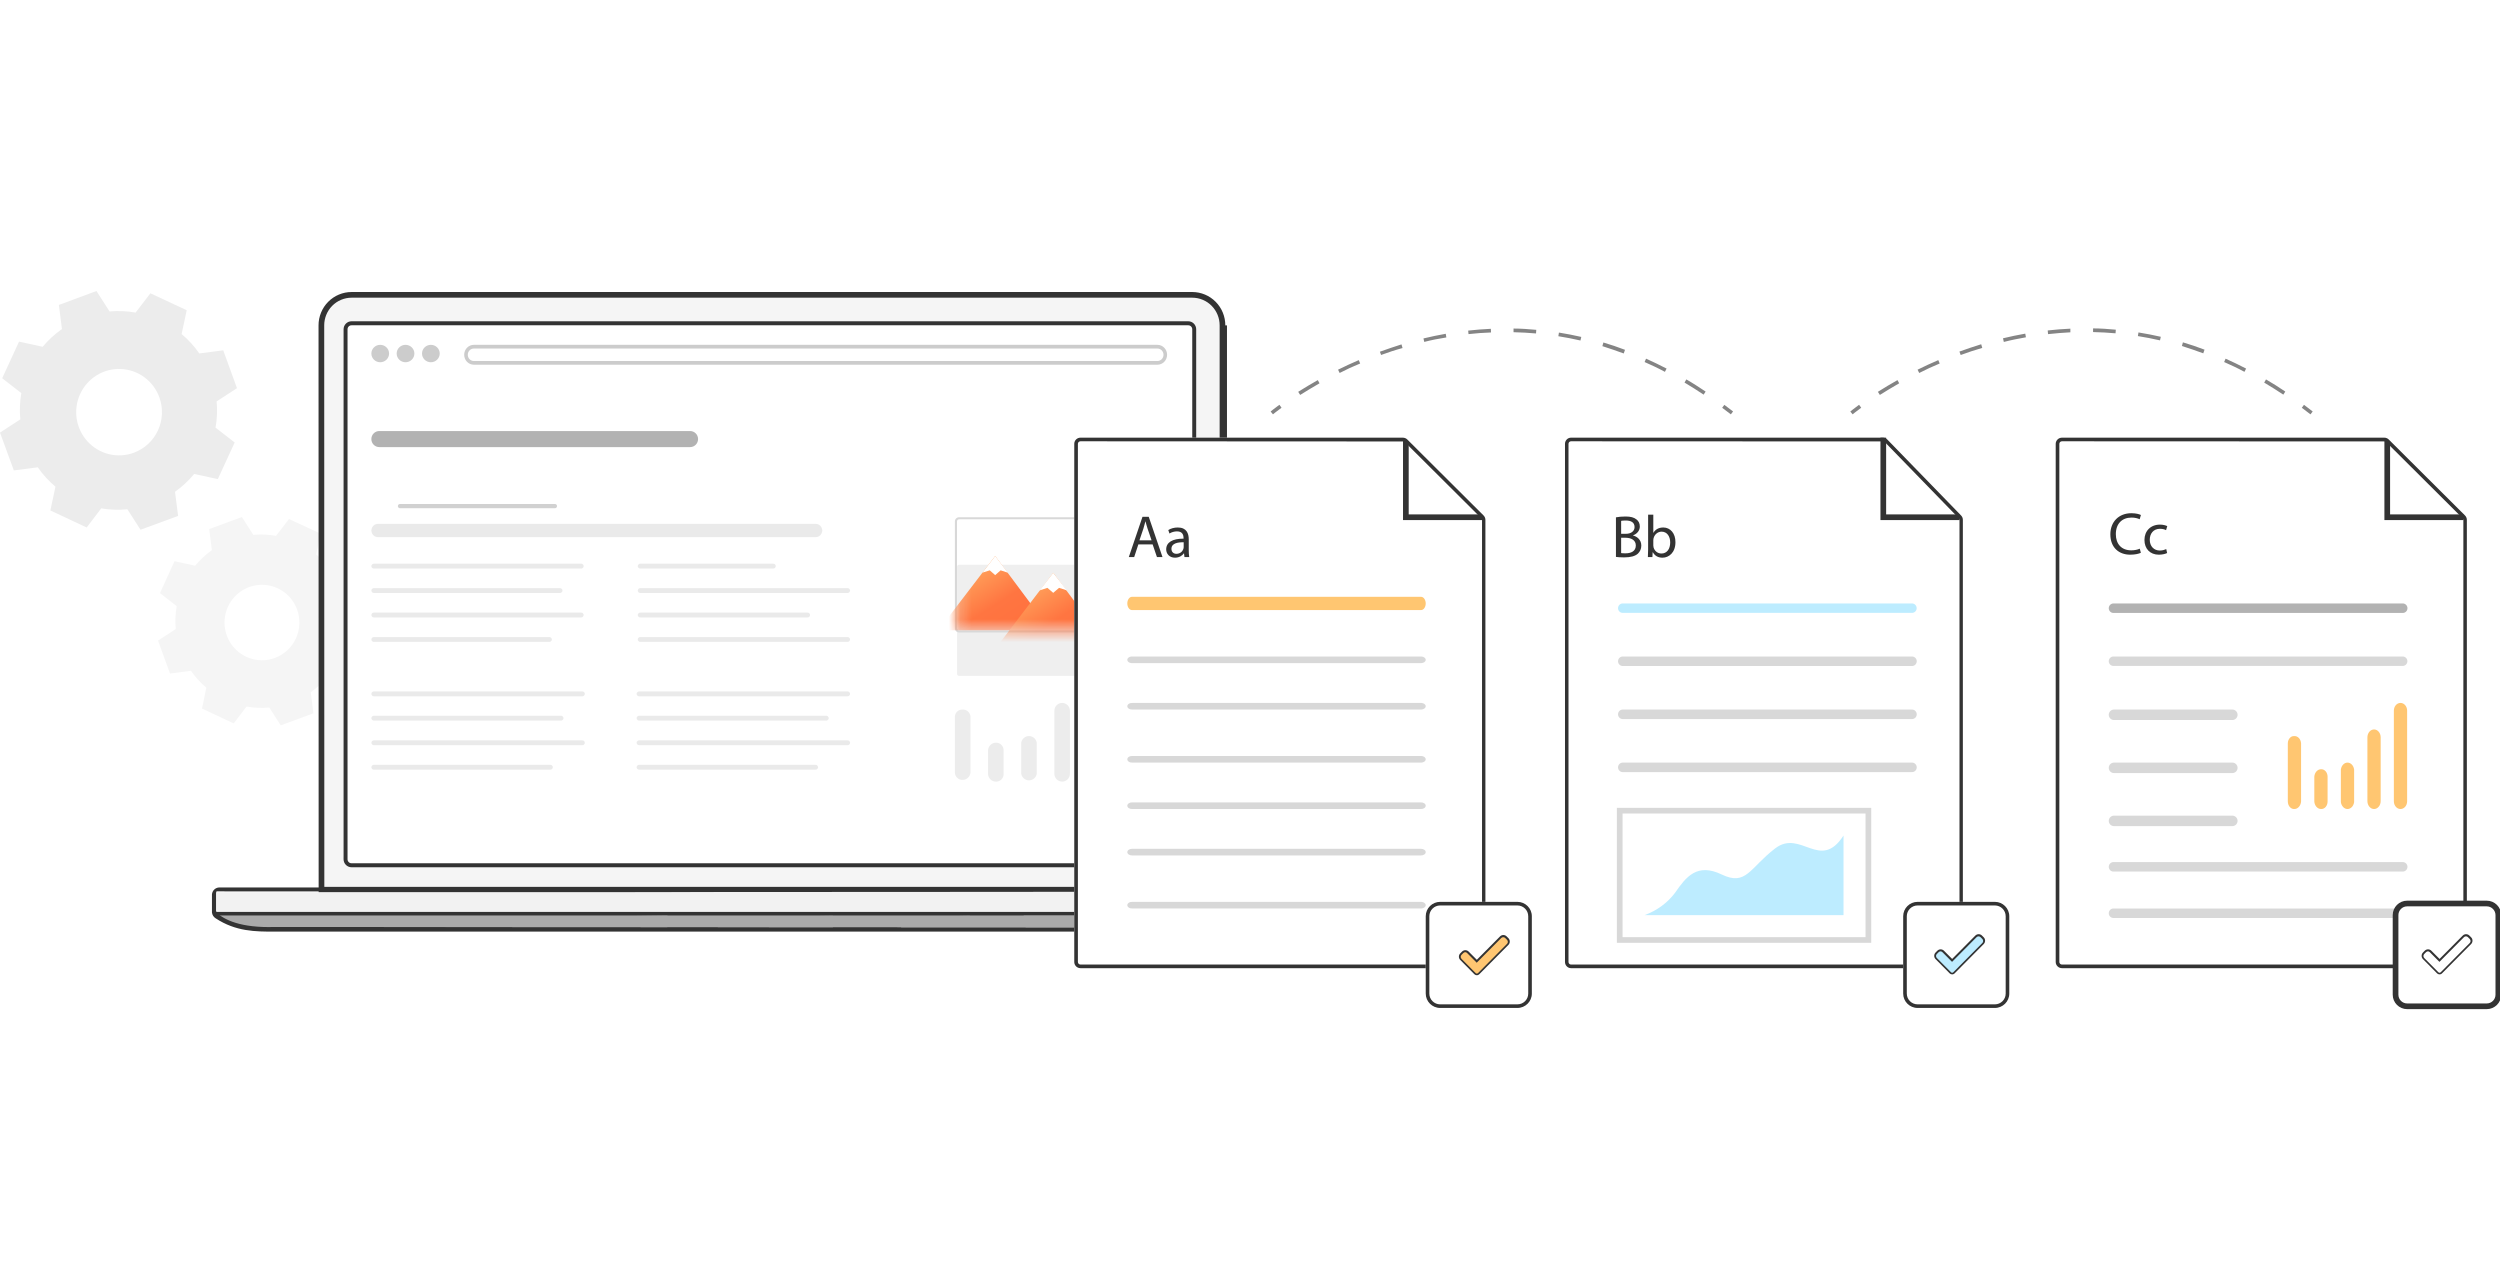<svg width="220" height="113" viewBox="0 0 220 113" fill="none" xmlns="http://www.w3.org/2000/svg">
<g clip-path="url(#clip0_427_18)">
<path fill-rule="evenodd" clip-rule="evenodd" d="M30.544 53.963C30.604 54.636 30.575 55.313 30.458 55.979L31.928 57.122L30.65 59.93L28.819 59.55C28.39 60.069 27.894 60.528 27.345 60.916L27.582 62.77L24.705 63.833L23.699 62.262C23.031 62.324 22.358 62.296 21.698 62.178L20.563 63.659L17.777 62.355L18.157 60.516C17.642 60.083 17.186 59.583 16.802 59.028L14.961 59.27L13.906 56.371L15.466 55.357C15.404 54.684 15.431 54.006 15.549 53.341L14.079 52.195L15.357 49.387L17.172 49.783C17.601 49.263 18.097 48.802 18.646 48.414L18.409 46.559L21.286 45.497L22.292 47.068C22.96 47.006 23.633 47.036 24.293 47.155L25.431 45.674L28.215 46.962L27.825 48.791C28.341 49.221 28.797 49.721 29.18 50.276L31.021 50.037L32.078 52.935L30.519 53.95L30.544 53.963ZM26.147 53.641C25.923 53.024 25.522 52.489 24.996 52.101C24.47 51.714 23.841 51.493 23.19 51.466C22.539 51.438 21.895 51.606 21.338 51.948C20.782 52.289 20.338 52.79 20.064 53.385C19.79 53.981 19.697 54.645 19.797 55.294C19.897 55.943 20.186 56.547 20.627 57.03C21.068 57.513 21.642 57.854 22.275 58.009C22.908 58.164 23.573 58.127 24.184 57.901C25.005 57.599 25.672 56.98 26.04 56.182C26.408 55.384 26.447 54.471 26.147 53.644V53.641Z" fill="#F5F5F5"/>
<path fill-rule="evenodd" clip-rule="evenodd" d="M19.064 35.321C19.136 36.092 19.104 36.87 18.968 37.633L20.652 38.94L19.169 42.16L17.089 41.71C16.597 42.303 16.029 42.83 15.401 43.275L15.673 45.4L12.365 46.617L11.211 44.817C10.443 44.893 9.668 44.866 8.907 44.737L7.629 46.418L4.433 44.923L4.88 42.827C4.288 42.333 3.766 41.76 3.327 41.123L1.218 41.397L0 38.068L1.787 36.905C1.714 36.134 1.744 35.356 1.876 34.593L0.192 33.285L1.675 30.065L3.755 30.516C4.25 29.923 4.821 29.399 5.452 28.957L5.181 26.835L8.488 25.608L9.642 27.408C10.407 27.338 11.178 27.372 11.934 27.508L13.234 25.811L16.43 27.302L15.983 29.398C16.575 29.893 17.097 30.466 17.536 31.102L19.645 30.828L20.854 34.158L19.067 35.321H19.064ZM14.021 34.957C13.763 34.251 13.303 33.638 12.699 33.195C12.096 32.752 11.375 32.5 10.629 32.47C9.883 32.44 9.145 32.633 8.508 33.026C7.872 33.419 7.365 33.993 7.052 34.676C6.739 35.359 6.634 36.12 6.75 36.863C6.867 37.606 7.199 38.298 7.706 38.85C8.212 39.403 8.87 39.792 9.596 39.968C10.322 40.144 11.083 40.099 11.784 39.839C12.723 39.49 13.486 38.78 13.905 37.864C14.325 36.949 14.366 35.903 14.021 34.957Z" fill="#ECECEC"/>
<path d="M28.281 28.635C28.28 28.283 28.349 27.934 28.482 27.608C28.615 27.282 28.81 26.986 29.056 26.737C29.303 26.487 29.596 26.289 29.918 26.154C30.241 26.018 30.586 25.948 30.935 25.947H104.924C105.273 25.948 105.619 26.018 105.942 26.154C106.264 26.289 106.557 26.487 106.803 26.737C107.05 26.986 107.245 27.282 107.378 27.608C107.511 27.934 107.579 28.283 107.578 28.635V78.294H28.291L28.281 28.635Z" fill="#F5F5F5"/>
<path d="M107.724 28.635V78.294M28.281 28.635C28.28 28.283 28.349 27.934 28.482 27.608C28.615 27.282 28.81 26.986 29.056 26.737C29.303 26.487 29.596 26.289 29.918 26.154C30.241 26.018 30.586 25.948 30.935 25.947H104.924C105.273 25.948 105.619 26.018 105.942 26.154C106.264 26.289 106.557 26.487 106.803 26.737C107.05 26.986 107.245 27.282 107.378 27.608C107.511 27.934 107.579 28.283 107.578 28.635V78.294H28.291L28.281 28.635Z" stroke="#333333" stroke-width="0.5"/>
<path d="M104.566 75.974C104.751 75.974 104.929 75.9 105.06 75.768C105.191 75.637 105.265 75.458 105.266 75.272V28.974C105.265 28.787 105.191 28.608 105.06 28.477C104.929 28.345 104.751 28.271 104.566 28.271H30.934C30.749 28.271 30.572 28.345 30.441 28.477C30.309 28.608 30.235 28.787 30.234 28.974V75.265C30.235 75.452 30.309 75.631 30.441 75.762C30.572 75.894 30.749 75.967 30.934 75.967L104.566 75.974Z" fill="white"/>
<path d="M104.918 75.617V28.977C104.918 28.93 104.908 28.884 104.891 28.842C104.873 28.799 104.847 28.76 104.814 28.727C104.782 28.695 104.743 28.669 104.7 28.651C104.657 28.634 104.612 28.625 104.566 28.626H30.934C30.888 28.625 30.843 28.634 30.8 28.651C30.757 28.669 30.718 28.695 30.686 28.727C30.653 28.76 30.627 28.799 30.61 28.842C30.592 28.884 30.583 28.93 30.583 28.977V75.617C30.583 75.663 30.592 75.709 30.61 75.751C30.627 75.794 30.653 75.833 30.686 75.866C30.718 75.898 30.757 75.924 30.8 75.942C30.843 75.959 30.888 75.968 30.934 75.967H104.566C104.612 75.968 104.657 75.959 104.7 75.942C104.743 75.924 104.782 75.898 104.814 75.866C104.847 75.833 104.873 75.794 104.891 75.751C104.908 75.709 104.918 75.663 104.918 75.617ZM105.266 75.617C105.265 75.803 105.191 75.981 105.06 76.113C104.929 76.244 104.751 76.319 104.566 76.319H30.934C30.749 76.319 30.572 76.244 30.441 76.113C30.309 75.981 30.235 75.803 30.234 75.617V28.977C30.234 28.79 30.308 28.61 30.439 28.478C30.571 28.346 30.749 28.271 30.934 28.271H104.566C104.751 28.271 104.93 28.346 105.061 28.478C105.192 28.61 105.266 28.79 105.266 28.977V75.617Z" fill="#333333"/>
<g filter="url(#filter0_d_427_18)">
<path d="M84.219 45.878C84.219 45.778 84.302 45.697 84.405 45.697H100.882C100.984 45.697 101.068 45.778 101.068 45.878V55.297C101.068 55.397 100.984 55.478 100.882 55.478H84.405C84.302 55.478 84.219 55.397 84.219 55.297V45.878Z" fill="#EFEFEF"/>
</g>
<path fill-rule="evenodd" clip-rule="evenodd" d="M84.404 45.517H100.88C101.086 45.517 101.253 45.678 101.253 45.877V55.297C101.253 55.496 101.086 55.657 100.88 55.657H84.404C84.198 55.657 84.031 55.496 84.031 55.297V45.877C84.031 45.678 84.198 45.517 84.404 45.517ZM84.404 45.697C84.301 45.697 84.217 45.778 84.217 45.877V55.297C84.217 55.397 84.301 55.477 84.404 55.477H100.88C100.983 55.477 101.066 55.397 101.066 55.297V45.877C101.066 45.778 100.983 45.697 100.88 45.697H84.404Z" fill="#D8D8D8"/>
<mask id="mask0_427_18" style="mask-type:alpha" maskUnits="userSpaceOnUse" x="84" y="46" width="16" height="10">
<path d="M84.195 46.441H99.118V55.477H84.195V46.441Z" fill="#EFEFEF"/>
</mask>
<g mask="url(#mask0_427_18)">
<path d="M87.576 48.931L92.446 55.463H82.578L87.576 48.931Z" fill="url(#paint0_linear_427_18)"/>
<path d="M87.578 48.93L88.693 50.4L88.054 50.19L87.576 50.61L87.097 50.19L86.453 50.394L87.578 48.93Z" fill="white"/>
<path d="M92.689 50.408L97.523 56.91H87.727L92.689 50.408Z" fill="url(#paint1_linear_427_18)"/>
<path d="M92.684 50.408L93.88 51.951L93.197 51.731L92.684 52.171L92.172 51.731L91.488 51.951L92.684 50.408Z" fill="white"/>
</g>
<path d="M100.13 47.489C100.13 47.956 99.753 48.334 99.288 48.334C98.823 48.334 98.445 47.956 98.445 47.489C98.445 47.022 98.823 46.644 99.288 46.644C99.753 46.644 100.13 47.022 100.13 47.489Z" fill="url(#paint2_linear_427_18)"/>
<path d="M39.318 81.58H58.721V81.657H63.169V81.58H73.294V81.674H79.297V81.58H111.607C112.602 81.549 113.589 81.387 114.542 81.097C115.001 80.952 115.45 80.772 115.884 80.559H90.086V80.315H85.353V80.54L79.297 80.427V80.353H73.294V80.54L63.528 80.392H58.733V80.559L40.411 80.315L40.092 80.392L34.15 80.447L19.043 80.408C19.432 80.811 19.896 81.133 20.408 81.358C21.485 81.68 22.849 81.68 23.719 81.68H34.15L38.749 81.793L39.318 81.58Z" fill="#AAAAAA"/>
<path d="M115.713 80.559L116.185 80.237H18.875L19.195 80.559H115.713Z" fill="#333333"/>
<path d="M19.046 78.44V80.285C19.685 80.93 21.184 81.67 24.159 81.574L110.865 81.619C111.955 81.544 113.035 81.364 114.09 81.081C114.563 80.968 116.094 80.379 116.113 80.209V78.44C83.773 78.495 51.414 78.44 19.046 78.44ZM24.159 81.983C22.494 81.983 20.752 81.983 18.972 80.807C18.883 80.752 18.808 80.678 18.753 80.589C18.697 80.5 18.663 80.4 18.652 80.295V78.701C18.667 78.539 18.74 78.388 18.858 78.276C18.976 78.165 19.13 78.101 19.292 78.096H115.972C116.045 78.091 116.116 78.102 116.184 78.129C116.251 78.156 116.312 78.196 116.362 78.248C116.412 78.301 116.451 78.364 116.475 78.432C116.498 78.501 116.507 78.574 116.5 78.647V80.276L116.481 80.295C116.408 80.471 116.272 80.613 116.1 80.692C115.451 81.072 114.75 81.352 114.02 81.526C113.012 81.795 111.977 81.948 110.936 81.983H24.159Z" fill="#333333"/>
<path opacity="0.6" d="M48.834 44.35H35.197C35.148 44.35 35.101 44.37 35.066 44.405C35.031 44.44 35.012 44.487 35.012 44.537C35.012 44.586 35.031 44.634 35.066 44.669C35.101 44.704 35.148 44.724 35.197 44.724H48.834C48.883 44.724 48.931 44.704 48.965 44.669C49 44.634 49.02 44.586 49.02 44.537C49.02 44.487 49 44.44 48.965 44.405C48.931 44.37 48.883 44.35 48.834 44.35Z" fill="#B2B2B2"/>
<path d="M101.852 32.095H41.7C41.474 32.095 41.257 32.003 41.097 31.839C40.938 31.675 40.848 31.452 40.848 31.22C40.848 30.988 40.938 30.765 41.097 30.601C41.257 30.437 41.474 30.345 41.7 30.345H101.852C102.078 30.345 102.295 30.437 102.455 30.601C102.615 30.765 102.704 30.988 102.704 31.22C102.704 31.452 102.615 31.675 102.455 31.839C102.295 32.003 102.078 32.095 101.852 32.095ZM41.7 30.67C41.558 30.67 41.422 30.728 41.321 30.831C41.221 30.934 41.165 31.074 41.165 31.22C41.165 31.366 41.221 31.506 41.321 31.609C41.422 31.712 41.558 31.77 41.7 31.77H101.852C101.994 31.77 102.13 31.712 102.231 31.609C102.331 31.506 102.388 31.366 102.388 31.22C102.388 31.074 102.331 30.934 102.231 30.831C102.13 30.728 101.994 30.67 101.852 30.67H41.7Z" fill="#CCCCCC"/>
<path d="M53.053 78.518H27.712L27.693 78.537V78.518H19.016V80.205H116.138V78.44C98.259 78.479 80.388 78.499 62.522 78.499H62.35C59.263 78.518 56.156 78.518 53.053 78.518Z" fill="#F2F2F2"/>
<path d="M33.459 31.878C33.89 31.878 34.239 31.534 34.239 31.111C34.239 30.688 33.89 30.345 33.459 30.345C33.029 30.345 32.68 30.688 32.68 31.111C32.68 31.534 33.029 31.878 33.459 31.878Z" fill="#CCCCCC"/>
<path d="M35.686 31.878C36.117 31.878 36.466 31.534 36.466 31.111C36.466 30.688 36.117 30.345 35.686 30.345C35.255 30.345 34.906 30.688 34.906 31.111C34.906 31.534 35.255 31.878 35.686 31.878Z" fill="#CCCCCC"/>
<path d="M37.916 31.878C38.347 31.878 38.696 31.534 38.696 31.111C38.696 30.688 38.347 30.345 37.916 30.345C37.486 30.345 37.137 30.688 37.137 31.111C37.137 31.534 37.486 31.878 37.916 31.878Z" fill="#CCCCCC"/>
<path d="M60.731 37.931H33.38C32.993 37.931 32.68 38.247 32.68 38.636V38.64C32.68 39.029 32.993 39.345 33.38 39.345H60.731C61.117 39.345 61.43 39.029 61.43 38.64V38.636C61.43 38.247 61.117 37.931 60.731 37.931Z" fill="#B2B2B2"/>
<path opacity="0.4" d="M32.913 49.602H51.13C51.159 49.601 51.189 49.605 51.216 49.616C51.244 49.626 51.269 49.641 51.291 49.661C51.313 49.681 51.33 49.706 51.343 49.733C51.355 49.759 51.362 49.788 51.363 49.818C51.362 49.848 51.355 49.877 51.343 49.904C51.33 49.931 51.313 49.955 51.291 49.975C51.269 49.995 51.244 50.01 51.216 50.02C51.189 50.031 51.159 50.035 51.13 50.034H32.913C32.884 50.035 32.854 50.031 32.827 50.02C32.799 50.01 32.774 49.995 32.752 49.975C32.73 49.955 32.713 49.931 32.7 49.904C32.688 49.877 32.681 49.848 32.68 49.818C32.681 49.788 32.688 49.759 32.7 49.733C32.713 49.706 32.73 49.681 32.752 49.661C32.774 49.641 32.799 49.626 32.827 49.616C32.854 49.605 32.884 49.601 32.913 49.602Z" fill="#CCCCCC"/>
<path opacity="0.4" d="M33.271 46.101H71.77C71.92 46.095 72.066 46.152 72.177 46.261C72.287 46.371 72.354 46.523 72.361 46.684C72.354 46.846 72.287 46.998 72.177 47.107C72.066 47.217 71.92 47.274 71.77 47.267H33.271C33.121 47.274 32.975 47.217 32.864 47.107C32.754 46.998 32.687 46.846 32.68 46.684C32.687 46.523 32.754 46.371 32.864 46.261C32.975 46.152 33.121 46.095 33.271 46.101Z" fill="#CCCCCC"/>
<path opacity="0.4" d="M56.354 49.602H68.036C68.065 49.601 68.095 49.605 68.122 49.616C68.149 49.626 68.175 49.641 68.197 49.661C68.218 49.681 68.236 49.706 68.248 49.733C68.261 49.759 68.268 49.788 68.269 49.818C68.268 49.848 68.261 49.877 68.248 49.904C68.236 49.931 68.218 49.955 68.197 49.975C68.175 49.995 68.149 50.01 68.122 50.02C68.095 50.031 68.065 50.035 68.036 50.034H56.354C56.325 50.035 56.296 50.031 56.268 50.02C56.24 50.01 56.215 49.995 56.193 49.975C56.172 49.955 56.154 49.931 56.142 49.904C56.129 49.877 56.122 49.848 56.121 49.818C56.122 49.788 56.129 49.759 56.142 49.733C56.154 49.706 56.172 49.681 56.193 49.661C56.215 49.641 56.24 49.626 56.268 49.616C56.296 49.605 56.325 49.601 56.354 49.602Z" fill="#CCCCCC"/>
<path opacity="0.4" d="M32.913 51.753H49.267C49.296 51.752 49.325 51.757 49.353 51.767C49.381 51.777 49.406 51.792 49.428 51.813C49.449 51.833 49.467 51.857 49.479 51.884C49.492 51.91 49.499 51.94 49.5 51.969C49.499 51.999 49.492 52.028 49.479 52.055C49.467 52.082 49.449 52.106 49.428 52.126C49.406 52.146 49.381 52.161 49.353 52.172C49.325 52.182 49.296 52.186 49.267 52.185H32.913C32.884 52.186 32.854 52.182 32.827 52.172C32.799 52.161 32.774 52.146 32.752 52.126C32.73 52.106 32.713 52.082 32.7 52.055C32.688 52.028 32.681 51.999 32.68 51.969C32.681 51.94 32.688 51.91 32.7 51.884C32.713 51.857 32.73 51.833 32.752 51.813C32.774 51.792 32.799 51.777 32.827 51.767C32.854 51.757 32.884 51.752 32.913 51.753Z" fill="#CCCCCC"/>
<path opacity="0.4" d="M56.354 51.753H74.572C74.601 51.752 74.63 51.757 74.658 51.767C74.685 51.777 74.711 51.792 74.733 51.813C74.754 51.833 74.772 51.857 74.784 51.884C74.796 51.91 74.803 51.94 74.805 51.969C74.803 51.999 74.796 52.028 74.784 52.055C74.772 52.082 74.754 52.106 74.733 52.126C74.711 52.146 74.685 52.161 74.658 52.172C74.63 52.182 74.601 52.186 74.572 52.185H56.354C56.325 52.186 56.296 52.182 56.268 52.172C56.24 52.161 56.215 52.146 56.193 52.126C56.172 52.106 56.154 52.082 56.142 52.055C56.129 52.028 56.122 51.999 56.121 51.969C56.122 51.94 56.129 51.91 56.142 51.884C56.154 51.857 56.172 51.833 56.193 51.813C56.215 51.792 56.24 51.777 56.268 51.767C56.296 51.757 56.325 51.752 56.354 51.753Z" fill="#CCCCCC"/>
<path opacity="0.4" d="M32.913 53.908H51.13C51.189 53.905 51.246 53.926 51.29 53.966C51.334 54.006 51.36 54.061 51.363 54.12C51.362 54.15 51.355 54.179 51.343 54.206C51.33 54.233 51.313 54.257 51.291 54.277C51.269 54.297 51.244 54.313 51.216 54.323C51.189 54.333 51.159 54.337 51.13 54.336H32.913C32.884 54.337 32.854 54.333 32.827 54.323C32.799 54.313 32.774 54.297 32.752 54.277C32.73 54.257 32.713 54.233 32.7 54.206C32.688 54.179 32.681 54.15 32.68 54.12C32.683 54.061 32.709 54.006 32.753 53.966C32.797 53.926 32.854 53.905 32.913 53.908Z" fill="#CCCCCC"/>
<path opacity="0.4" d="M56.354 53.908H71.055C71.115 53.905 71.172 53.926 71.216 53.966C71.259 54.006 71.286 54.061 71.289 54.12C71.288 54.15 71.281 54.179 71.269 54.206C71.256 54.233 71.239 54.257 71.217 54.277C71.195 54.297 71.17 54.313 71.142 54.323C71.115 54.333 71.085 54.337 71.055 54.336H56.354C56.325 54.337 56.296 54.333 56.268 54.323C56.24 54.313 56.215 54.297 56.193 54.277C56.172 54.257 56.154 54.233 56.142 54.206C56.129 54.179 56.122 54.15 56.121 54.12C56.124 54.061 56.151 54.006 56.194 53.966C56.238 53.926 56.296 53.905 56.354 53.908Z" fill="#CCCCCC"/>
<path opacity="0.4" d="M32.913 56.059H48.33C48.39 56.056 48.448 56.078 48.492 56.118C48.537 56.158 48.563 56.215 48.567 56.275C48.563 56.334 48.536 56.39 48.491 56.43C48.447 56.469 48.389 56.49 48.33 56.487H32.913C32.854 56.49 32.797 56.469 32.753 56.429C32.709 56.39 32.683 56.334 32.68 56.275C32.681 56.245 32.688 56.216 32.7 56.189C32.713 56.162 32.73 56.138 32.752 56.118C32.774 56.098 32.799 56.083 32.827 56.072C32.854 56.062 32.884 56.058 32.913 56.059Z" fill="#CCCCCC"/>
<path opacity="0.4" d="M56.354 56.059H74.572C74.601 56.058 74.63 56.062 74.658 56.072C74.685 56.083 74.711 56.098 74.733 56.118C74.754 56.138 74.772 56.162 74.784 56.189C74.796 56.216 74.803 56.245 74.805 56.275C74.801 56.334 74.775 56.39 74.731 56.429C74.688 56.469 74.63 56.49 74.572 56.487H56.354C56.296 56.49 56.238 56.469 56.194 56.429C56.151 56.39 56.124 56.334 56.121 56.275C56.122 56.245 56.129 56.216 56.142 56.189C56.154 56.162 56.172 56.138 56.193 56.118C56.215 56.098 56.24 56.083 56.268 56.072C56.296 56.062 56.325 56.058 56.354 56.059Z" fill="#CCCCCC"/>
<path opacity="0.4" d="M32.916 60.844H51.232C51.262 60.843 51.291 60.848 51.319 60.858C51.346 60.868 51.372 60.883 51.393 60.904C51.415 60.924 51.432 60.948 51.445 60.974C51.457 61.001 51.464 61.031 51.465 61.06C51.464 61.09 51.457 61.119 51.445 61.146C51.432 61.173 51.415 61.197 51.393 61.217C51.372 61.237 51.346 61.252 51.319 61.263C51.291 61.273 51.262 61.277 51.232 61.276H32.916C32.856 61.279 32.798 61.258 32.754 61.217C32.71 61.177 32.683 61.12 32.68 61.06C32.683 61 32.71 60.944 32.754 60.903C32.798 60.863 32.856 60.842 32.916 60.844Z" fill="#CCCCCC"/>
<path opacity="0.4" d="M32.916 62.983H49.353C49.413 62.98 49.471 63.001 49.515 63.042C49.559 63.082 49.586 63.138 49.59 63.199C49.586 63.259 49.559 63.315 49.515 63.355C49.471 63.396 49.413 63.417 49.353 63.414H32.916C32.856 63.417 32.798 63.396 32.754 63.355C32.71 63.315 32.683 63.259 32.68 63.199C32.683 63.138 32.71 63.082 32.754 63.042C32.798 63.001 32.856 62.98 32.916 62.983Z" fill="#CCCCCC"/>
<path opacity="0.4" d="M32.916 65.15H51.232C51.262 65.148 51.291 65.153 51.319 65.163C51.346 65.174 51.372 65.189 51.393 65.209C51.415 65.229 51.432 65.253 51.445 65.28C51.457 65.307 51.464 65.336 51.465 65.365C51.464 65.395 51.457 65.424 51.445 65.451C51.432 65.478 51.415 65.501 51.393 65.521C51.371 65.541 51.346 65.556 51.318 65.566C51.291 65.576 51.261 65.58 51.232 65.578H32.916C32.887 65.58 32.857 65.576 32.83 65.566C32.802 65.556 32.776 65.541 32.754 65.521C32.732 65.501 32.714 65.478 32.702 65.451C32.689 65.424 32.681 65.395 32.68 65.365C32.683 65.305 32.71 65.249 32.754 65.209C32.798 65.168 32.856 65.147 32.916 65.15Z" fill="#CCCCCC"/>
<path opacity="0.4" d="M32.916 67.301H48.413C48.473 67.298 48.531 67.319 48.576 67.36C48.62 67.4 48.647 67.457 48.65 67.517C48.647 67.577 48.62 67.633 48.576 67.674C48.531 67.714 48.473 67.736 48.413 67.733H32.916C32.856 67.736 32.798 67.714 32.754 67.674C32.71 67.633 32.683 67.577 32.68 67.517C32.683 67.457 32.71 67.4 32.754 67.36C32.798 67.319 32.856 67.298 32.916 67.301Z" fill="#CCCCCC"/>
<path opacity="0.4" d="M56.256 60.844H74.572C74.632 60.842 74.69 60.863 74.734 60.903C74.778 60.944 74.805 61 74.809 61.06C74.805 61.12 74.778 61.177 74.734 61.217C74.69 61.258 74.632 61.279 74.572 61.276H56.256C56.196 61.279 56.138 61.258 56.094 61.217C56.05 61.177 56.023 61.12 56.02 61.06C56.023 61 56.05 60.944 56.094 60.903C56.138 60.863 56.196 60.842 56.256 60.844Z" fill="#CCCCCC"/>
<path opacity="0.4" d="M56.256 62.983H72.693C72.752 62.98 72.811 63.001 72.855 63.042C72.899 63.082 72.926 63.138 72.929 63.199C72.926 63.259 72.899 63.315 72.855 63.355C72.811 63.396 72.752 63.417 72.693 63.414H56.256C56.196 63.417 56.138 63.396 56.094 63.355C56.05 63.315 56.023 63.259 56.02 63.199C56.023 63.138 56.05 63.082 56.094 63.042C56.138 63.001 56.196 62.98 56.256 62.983Z" fill="#CCCCCC"/>
<path opacity="0.4" d="M56.256 65.15H74.572C74.632 65.147 74.69 65.168 74.734 65.209C74.778 65.249 74.805 65.305 74.809 65.365C74.807 65.395 74.799 65.424 74.787 65.451C74.774 65.478 74.756 65.501 74.734 65.521C74.712 65.541 74.686 65.556 74.659 65.566C74.631 65.576 74.602 65.58 74.572 65.578H56.256C56.227 65.58 56.197 65.576 56.169 65.566C56.142 65.556 56.116 65.541 56.094 65.521C56.072 65.501 56.054 65.478 56.041 65.451C56.029 65.424 56.021 65.395 56.02 65.365C56.023 65.305 56.05 65.249 56.094 65.209C56.138 65.168 56.196 65.147 56.256 65.15Z" fill="#CCCCCC"/>
<path opacity="0.4" d="M56.256 67.301H71.753C71.813 67.298 71.871 67.319 71.916 67.36C71.96 67.4 71.986 67.457 71.99 67.517C71.986 67.577 71.96 67.633 71.916 67.674C71.871 67.714 71.813 67.736 71.753 67.733H56.256C56.196 67.736 56.138 67.714 56.094 67.674C56.05 67.633 56.023 67.577 56.02 67.517C56.023 67.457 56.05 67.4 56.094 67.36C56.138 67.319 56.196 67.298 56.256 67.301Z" fill="#CCCCCC"/>
<path d="M97.594 49.287C98.147 49.287 98.594 48.836 98.594 48.279C98.594 47.722 98.147 47.271 97.594 47.271C97.041 47.271 96.594 47.722 96.594 48.279C96.594 48.836 97.041 49.287 97.594 49.287Z" fill="white"/>
<path d="M84.031 63.053C84.039 62.884 84.114 62.725 84.237 62.611C84.362 62.496 84.525 62.435 84.693 62.442C84.867 62.43 85.038 62.487 85.171 62.602C85.304 62.716 85.387 62.878 85.403 63.053V67.987C85.387 68.165 85.305 68.331 85.173 68.45C85.042 68.569 84.87 68.634 84.693 68.631C84.521 68.633 84.355 68.566 84.231 68.445C84.107 68.325 84.035 68.16 84.031 67.987V63.053Z" fill="#ECECEC"/>
<path d="M86.949 66.002C86.964 65.824 87.045 65.659 87.176 65.54C87.308 65.42 87.478 65.355 87.655 65.358C87.828 65.356 87.994 65.423 88.118 65.544C88.241 65.664 88.313 65.829 88.317 66.002V68.14C88.313 68.314 88.241 68.479 88.118 68.599C87.994 68.72 87.828 68.786 87.655 68.785C87.478 68.788 87.308 68.723 87.176 68.603C87.045 68.484 86.964 68.318 86.949 68.14V66.002Z" fill="#ECECEC"/>
<path d="M92.785 62.546C92.785 62.456 92.803 62.366 92.837 62.282C92.871 62.199 92.922 62.123 92.985 62.059C93.049 61.995 93.124 61.944 93.207 61.91C93.29 61.875 93.379 61.857 93.469 61.857C93.559 61.857 93.648 61.875 93.731 61.91C93.814 61.944 93.889 61.995 93.953 62.059C94.016 62.123 94.067 62.199 94.101 62.282C94.135 62.366 94.153 62.456 94.153 62.546V68.092C94.153 68.274 94.081 68.449 93.953 68.579C93.825 68.708 93.651 68.781 93.469 68.781C93.288 68.781 93.114 68.708 92.985 68.579C92.857 68.449 92.785 68.274 92.785 68.092V62.546Z" fill="#ECECEC"/>
<path d="M89.867 65.357C89.895 65.195 89.978 65.046 90.103 64.94C90.228 64.833 90.387 64.774 90.551 64.774C90.715 64.774 90.874 64.833 90.999 64.94C91.124 65.046 91.208 65.195 91.235 65.357V68.088C91.208 68.251 91.124 68.4 90.999 68.506C90.874 68.612 90.715 68.671 90.551 68.671C90.387 68.671 90.228 68.612 90.103 68.506C89.978 68.4 89.895 68.251 89.867 68.088V65.357Z" fill="#ECECEC"/>
<path d="M95.703 60.455C95.703 60.272 95.775 60.097 95.903 59.968C96.032 59.838 96.206 59.766 96.387 59.766C96.569 59.766 96.742 59.838 96.871 59.968C96.999 60.097 97.071 60.272 97.071 60.455V68.567C97.071 68.75 96.999 68.925 96.871 69.054C96.742 69.183 96.569 69.256 96.387 69.256C96.206 69.256 96.032 69.183 95.903 69.054C95.775 68.925 95.703 68.75 95.703 68.567V60.455Z" fill="#ECECEC"/>
<path d="M94.926 86.366C94.822 86.366 94.722 86.324 94.65 86.249C94.576 86.175 94.535 86.074 94.535 85.968V38.909C94.536 38.804 94.578 38.704 94.651 38.63C94.724 38.556 94.823 38.515 94.926 38.515H123.549C123.6 38.514 123.65 38.524 123.698 38.544C123.745 38.563 123.788 38.593 123.823 38.63L130.599 45.533C130.674 45.608 130.715 45.71 130.716 45.816V85.955C130.716 86.061 130.675 86.162 130.601 86.237C130.528 86.311 130.428 86.353 130.325 86.353L94.926 86.366Z" fill="white"/>
<path d="M130.191 85.199H95.082C94.937 85.199 94.798 85.142 94.695 85.04C94.593 84.938 94.535 84.799 94.535 84.655V39.056C94.535 38.985 94.549 38.914 94.577 38.848C94.605 38.782 94.645 38.722 94.696 38.672C94.746 38.622 94.806 38.582 94.873 38.555C94.94 38.528 95.01 38.514 95.082 38.515H123.453C123.597 38.515 123.737 38.572 123.84 38.674L130.556 45.363C130.606 45.414 130.647 45.474 130.674 45.54C130.702 45.606 130.716 45.677 130.716 45.749V84.642C130.718 84.784 130.665 84.922 130.567 85.026C130.469 85.131 130.334 85.193 130.191 85.199ZM95.082 38.833C95.052 38.833 95.023 38.838 94.996 38.849C94.968 38.86 94.943 38.877 94.921 38.897C94.9 38.918 94.883 38.943 94.873 38.97C94.861 38.997 94.855 39.027 94.855 39.056V84.655C94.855 84.714 94.879 84.772 94.921 84.814C94.964 84.856 95.022 84.88 95.082 84.88H130.191C130.251 84.88 130.309 84.856 130.351 84.814C130.394 84.772 130.418 84.714 130.418 84.655V45.761C130.418 45.702 130.393 45.644 130.351 45.602L123.635 38.913C123.614 38.892 123.589 38.876 123.561 38.865C123.534 38.854 123.505 38.849 123.475 38.849L95.082 38.833Z" fill="#333333"/>
<path d="M125.051 53.687H99.615C99.506 53.687 99.401 53.626 99.324 53.516C99.246 53.407 99.203 53.258 99.203 53.104C99.203 52.949 99.246 52.8 99.324 52.691C99.401 52.581 99.506 52.52 99.615 52.52H125.051C125.16 52.52 125.265 52.581 125.342 52.691C125.42 52.8 125.463 52.949 125.463 53.104C125.463 53.258 125.42 53.407 125.342 53.516C125.265 53.626 125.16 53.687 125.051 53.687Z" fill="url(#paint3_linear_427_18)"/>
<path d="M125.084 57.773H99.655C99.597 57.77 99.539 57.774 99.485 57.788C99.43 57.8 99.38 57.821 99.338 57.849C99.295 57.876 99.261 57.909 99.238 57.946C99.215 57.983 99.203 58.023 99.203 58.064C99.203 58.104 99.215 58.144 99.238 58.181C99.261 58.218 99.295 58.252 99.338 58.279C99.38 58.306 99.43 58.327 99.485 58.34C99.539 58.353 99.597 58.358 99.655 58.354H125.084C125.188 58.348 125.284 58.315 125.354 58.261C125.424 58.207 125.463 58.137 125.463 58.064C125.463 57.991 125.424 57.92 125.354 57.867C125.284 57.813 125.188 57.779 125.084 57.773Z" fill="#D8D8D8"/>
<path d="M125.084 62.439H99.655C99.597 62.443 99.539 62.438 99.485 62.425C99.43 62.412 99.38 62.391 99.338 62.364C99.295 62.337 99.261 62.303 99.238 62.266C99.215 62.229 99.203 62.189 99.203 62.149C99.203 62.108 99.215 62.068 99.238 62.031C99.261 61.994 99.295 61.961 99.338 61.933C99.38 61.906 99.43 61.886 99.485 61.872C99.539 61.859 99.597 61.855 99.655 61.858H125.084C125.188 61.864 125.284 61.898 125.354 61.951C125.424 62.005 125.463 62.076 125.463 62.149C125.463 62.222 125.424 62.292 125.354 62.346C125.284 62.4 125.188 62.433 125.084 62.439Z" fill="#D8D8D8"/>
<path d="M125.084 67.108H99.655C99.597 67.111 99.539 67.107 99.485 67.094C99.43 67.08 99.38 67.06 99.338 67.032C99.295 67.005 99.261 66.972 99.238 66.934C99.215 66.898 99.203 66.857 99.203 66.817C99.203 66.777 99.215 66.737 99.238 66.7C99.261 66.662 99.295 66.629 99.338 66.602C99.38 66.574 99.43 66.554 99.485 66.54C99.539 66.528 99.597 66.523 99.655 66.526H125.084C125.188 66.533 125.284 66.566 125.354 66.62C125.424 66.674 125.463 66.744 125.463 66.817C125.463 66.89 125.424 66.961 125.354 67.014C125.284 67.068 125.188 67.101 125.084 67.108Z" fill="#D8D8D8"/>
<path d="M125.051 71.194H99.615C99.506 71.194 99.401 71.163 99.324 71.109C99.246 71.054 99.203 70.98 99.203 70.902C99.203 70.824 99.246 70.75 99.324 70.695C99.401 70.641 99.506 70.61 99.615 70.61H125.051C125.16 70.61 125.265 70.641 125.342 70.695C125.42 70.75 125.463 70.824 125.463 70.902C125.463 70.98 125.42 71.054 125.342 71.109C125.265 71.163 125.16 71.194 125.051 71.194Z" fill="#D8D8D8"/>
<path d="M125.051 75.278H99.615C99.506 75.278 99.401 75.248 99.324 75.193C99.246 75.138 99.203 75.064 99.203 74.987C99.203 74.909 99.246 74.835 99.324 74.78C99.401 74.726 99.506 74.695 99.615 74.695H125.051C125.16 74.695 125.265 74.726 125.342 74.78C125.42 74.835 125.463 74.909 125.463 74.987C125.463 75.064 125.42 75.138 125.342 75.193C125.265 75.248 125.16 75.278 125.051 75.278Z" fill="#D8D8D8"/>
<path d="M125.084 79.946H99.655C99.597 79.949 99.539 79.945 99.485 79.932C99.43 79.918 99.38 79.898 99.338 79.87C99.295 79.843 99.261 79.81 99.238 79.772C99.215 79.736 99.203 79.695 99.203 79.655C99.203 79.615 99.215 79.575 99.238 79.538C99.261 79.5 99.295 79.467 99.338 79.44C99.38 79.412 99.43 79.392 99.485 79.378C99.539 79.366 99.597 79.361 99.655 79.364H125.084C125.188 79.371 125.284 79.404 125.354 79.458C125.424 79.511 125.463 79.582 125.463 79.655C125.463 79.728 125.424 79.799 125.354 79.852C125.284 79.906 125.188 79.939 125.084 79.946Z" fill="#D8D8D8"/>
<path d="M101.431 47.905L101.81 49.019H102.298L101.09 45.479H100.539L99.336 49.019H99.809L100.176 47.905H101.431ZM100.271 47.548L100.617 46.524C100.686 46.309 100.743 46.093 100.796 45.883H100.806C100.859 46.088 100.912 46.298 100.99 46.529L101.337 47.548H100.271ZM104.652 49.019C104.621 48.845 104.61 48.63 104.61 48.409V47.459C104.61 46.949 104.421 46.419 103.644 46.419C103.323 46.419 103.019 46.508 102.809 46.645L102.914 46.949C103.092 46.834 103.339 46.76 103.575 46.76C104.095 46.76 104.153 47.138 104.153 47.349V47.401C103.171 47.396 102.625 47.732 102.625 48.346C102.625 48.714 102.887 49.076 103.402 49.076C103.765 49.076 104.038 48.898 104.179 48.698H104.195L104.232 49.019H104.652ZM104.164 48.163C104.164 48.21 104.153 48.262 104.137 48.31C104.064 48.525 103.854 48.735 103.523 48.735C103.287 48.735 103.087 48.593 103.087 48.294C103.087 47.8 103.659 47.711 104.164 47.721V48.163Z" fill="#333333"/>
<path d="M138.673 84.615C138.574 84.615 138.479 84.575 138.41 84.503C138.34 84.432 138.301 84.334 138.301 84.232V38.904C138.3 38.853 138.309 38.803 138.328 38.756C138.346 38.708 138.373 38.665 138.408 38.629C138.442 38.593 138.483 38.564 138.529 38.544C138.574 38.525 138.623 38.515 138.673 38.515H165.913C166.011 38.515 166.105 38.555 166.174 38.626L172.623 45.276C172.691 45.349 172.73 45.446 172.731 45.548V84.213C172.731 84.315 172.691 84.412 172.622 84.484C172.552 84.556 172.457 84.596 172.359 84.596L138.673 84.615Z" fill="white"/>
<path d="M172.215 85.199H138.248C138.108 85.198 137.974 85.141 137.875 85.038C137.775 84.936 137.719 84.799 137.719 84.655V39.059C137.719 38.915 137.775 38.776 137.874 38.674C137.973 38.572 138.107 38.515 138.248 38.515H165.703C165.773 38.514 165.842 38.528 165.906 38.556C165.97 38.583 166.029 38.623 166.078 38.674L172.577 45.363C172.626 45.414 172.665 45.474 172.692 45.54C172.719 45.606 172.732 45.677 172.732 45.749V84.642C172.734 84.786 172.682 84.925 172.585 85.03C172.488 85.134 172.355 85.195 172.215 85.199ZM138.248 38.833C138.19 38.833 138.134 38.857 138.093 38.899C138.051 38.942 138.028 38.999 138.028 39.059V84.655C138.028 84.714 138.051 84.772 138.093 84.814C138.134 84.856 138.19 84.88 138.248 84.88H172.215C172.273 84.88 172.329 84.856 172.37 84.814C172.412 84.772 172.435 84.714 172.435 84.655V45.761C172.436 45.732 172.43 45.702 172.419 45.675C172.408 45.647 172.391 45.623 172.37 45.602L165.871 38.913C165.851 38.891 165.827 38.874 165.8 38.863C165.773 38.851 165.745 38.845 165.716 38.846L138.248 38.833Z" fill="#333333"/>
<path d="M168.255 53.934H142.799C142.69 53.934 142.585 53.891 142.508 53.813C142.43 53.735 142.387 53.629 142.387 53.519C142.387 53.409 142.43 53.303 142.508 53.225C142.585 53.147 142.69 53.103 142.799 53.103H168.255C168.364 53.103 168.469 53.147 168.546 53.225C168.624 53.303 168.667 53.409 168.667 53.519C168.667 53.629 168.624 53.735 168.546 53.813C168.469 53.891 168.364 53.934 168.255 53.934Z" fill="#BDECFF"/>
<path d="M168.222 58.608H142.766C142.662 58.598 142.566 58.55 142.496 58.473C142.426 58.396 142.387 58.295 142.387 58.191C142.387 58.086 142.426 57.985 142.496 57.908C142.566 57.831 142.662 57.783 142.766 57.774H168.222C168.279 57.769 168.337 57.776 168.392 57.794C168.446 57.813 168.496 57.843 168.539 57.882C168.581 57.921 168.615 57.969 168.638 58.022C168.661 58.075 168.674 58.133 168.674 58.191C168.674 58.249 168.661 58.306 168.638 58.359C168.615 58.412 168.581 58.46 168.539 58.499C168.496 58.539 168.446 58.569 168.392 58.587C168.337 58.606 168.279 58.613 168.222 58.608Z" fill="#D8D8D8"/>
<path d="M168.222 63.276H142.766C142.662 63.267 142.566 63.219 142.496 63.142C142.426 63.065 142.387 62.964 142.387 62.859C142.387 62.754 142.426 62.653 142.496 62.576C142.566 62.499 142.662 62.451 142.766 62.442H168.222C168.279 62.437 168.337 62.444 168.392 62.462C168.446 62.481 168.496 62.511 168.539 62.55C168.581 62.59 168.615 62.637 168.638 62.69C168.661 62.743 168.674 62.801 168.674 62.859C168.674 62.917 168.661 62.974 168.638 63.027C168.615 63.081 168.581 63.128 168.539 63.167C168.496 63.207 168.446 63.237 168.392 63.256C168.337 63.274 168.279 63.281 168.222 63.276Z" fill="#D8D8D8"/>
<path d="M142.203 49.008C142.355 49.029 142.597 49.05 142.912 49.05C143.49 49.05 143.889 48.945 144.136 48.719C144.314 48.546 144.435 48.315 144.435 48.01C144.435 47.485 144.041 47.206 143.705 47.123V47.112C144.078 46.975 144.304 46.676 144.304 46.335C144.304 46.056 144.194 45.846 144.01 45.71C143.789 45.531 143.495 45.452 143.038 45.452C142.718 45.452 142.403 45.484 142.203 45.526V49.008ZM142.66 45.836C142.734 45.82 142.854 45.804 143.064 45.804C143.527 45.804 143.842 45.967 143.842 46.382C143.842 46.723 143.558 46.975 143.075 46.975H142.66V45.836ZM142.66 47.322H143.038C143.537 47.322 143.952 47.522 143.952 48.005C143.952 48.52 143.516 48.693 143.043 48.693C142.881 48.693 142.749 48.688 142.66 48.672V47.322ZM145.412 49.019L145.433 48.598H145.449C145.638 48.934 145.932 49.076 146.3 49.076C146.867 49.076 147.439 48.625 147.439 47.716C147.445 46.944 146.998 46.419 146.368 46.419C145.958 46.419 145.664 46.602 145.501 46.886H145.491V45.29H145.034V48.362C145.034 48.588 145.023 48.845 145.013 49.019H145.412ZM145.491 47.543C145.491 47.469 145.507 47.406 145.517 47.354C145.612 47.002 145.906 46.786 146.221 46.786C146.715 46.786 146.977 47.222 146.977 47.732C146.977 48.315 146.688 48.709 146.205 48.709C145.869 48.709 145.601 48.488 145.512 48.168C145.501 48.115 145.491 48.057 145.491 48V47.543Z" fill="#333333"/>
<path d="M163.792 72.322H142.564V82.414H163.792V72.322ZM142.148 71.922V82.826H164.201V71.922H142.148Z" fill="white"/>
<path d="M168.222 67.945H142.766C142.662 67.935 142.566 67.887 142.496 67.81C142.426 67.733 142.387 67.632 142.387 67.527C142.387 67.423 142.426 67.322 142.496 67.245C142.566 67.168 142.662 67.119 142.766 67.111H168.222C168.279 67.105 168.337 67.112 168.392 67.131C168.446 67.15 168.496 67.179 168.539 67.219C168.581 67.258 168.615 67.305 168.638 67.359C168.661 67.412 168.674 67.469 168.674 67.527C168.674 67.586 168.661 67.643 168.638 67.696C168.615 67.749 168.581 67.797 168.539 67.836C168.496 67.876 168.446 67.905 168.392 67.924C168.337 67.943 168.279 67.95 168.222 67.945Z" fill="#D8D8D8"/>
<path d="M181.863 84.615C181.813 84.615 181.763 84.606 181.718 84.586C181.672 84.567 181.63 84.539 181.595 84.503C181.56 84.468 181.532 84.425 181.513 84.379C181.494 84.332 181.484 84.283 181.484 84.232V38.904C181.484 38.853 181.493 38.803 181.511 38.756C181.53 38.708 181.558 38.665 181.593 38.629C181.628 38.593 181.67 38.564 181.716 38.544C181.763 38.525 181.812 38.515 181.863 38.515H209.563C209.662 38.515 209.759 38.555 209.831 38.626L216.389 45.276C216.459 45.347 216.498 45.444 216.498 45.545V84.21C216.498 84.261 216.488 84.31 216.469 84.357C216.45 84.403 216.422 84.446 216.387 84.481C216.352 84.517 216.31 84.545 216.264 84.564C216.219 84.583 216.17 84.593 216.12 84.593L181.863 84.615Z" fill="white"/>
<path d="M216.549 85.199H181.449C181.304 85.198 181.166 85.141 181.063 85.038C180.961 84.936 180.903 84.799 180.902 84.655V39.059C180.903 38.915 180.961 38.777 181.063 38.675C181.166 38.573 181.304 38.516 181.449 38.515H209.82C209.892 38.514 209.963 38.528 210.029 38.556C210.096 38.583 210.156 38.623 210.207 38.674L216.923 45.363C217.025 45.466 217.083 45.604 217.083 45.749V84.642C217.085 84.786 217.031 84.925 216.93 85.03C216.831 85.134 216.693 85.195 216.549 85.199ZM181.449 38.833C181.389 38.833 181.331 38.857 181.289 38.899C181.246 38.942 181.222 38.999 181.222 39.059V84.655C181.222 84.714 181.246 84.772 181.289 84.814C181.331 84.856 181.389 84.88 181.449 84.88H216.549C216.609 84.88 216.667 84.856 216.709 84.814C216.752 84.772 216.776 84.714 216.776 84.655V45.761C216.776 45.732 216.771 45.702 216.759 45.675C216.747 45.647 216.73 45.623 216.709 45.602L209.993 38.913C209.972 38.891 209.947 38.874 209.92 38.863C209.892 38.851 209.862 38.845 209.833 38.846L181.449 38.833Z" fill="#333333"/>
<path d="M211.478 53.939H186.022C185.965 53.944 185.907 53.937 185.852 53.919C185.798 53.9 185.748 53.87 185.705 53.831C185.663 53.792 185.629 53.744 185.605 53.691C185.583 53.638 185.57 53.58 185.57 53.522C185.57 53.464 185.583 53.407 185.605 53.353C185.629 53.3 185.663 53.253 185.705 53.214C185.748 53.174 185.798 53.144 185.852 53.126C185.907 53.107 185.965 53.1 186.022 53.105H211.478C211.582 53.114 211.678 53.162 211.748 53.239C211.818 53.317 211.857 53.417 211.857 53.522C211.857 53.627 211.818 53.728 211.748 53.805C211.678 53.882 211.582 53.93 211.478 53.939Z" fill="#B2B2B2"/>
<path d="M211.438 58.603H185.982C185.873 58.603 185.768 58.559 185.691 58.481C185.613 58.403 185.57 58.298 185.57 58.187C185.57 58.077 185.613 57.972 185.691 57.894C185.768 57.816 185.873 57.772 185.982 57.772H211.438C211.548 57.772 211.653 57.816 211.73 57.894C211.807 57.972 211.851 58.077 211.851 58.187C211.851 58.298 211.807 58.403 211.73 58.481C211.653 58.559 211.548 58.603 211.438 58.603Z" fill="#D8D8D8"/>
<path d="M211.478 76.698H186.022C185.965 76.703 185.907 76.696 185.852 76.677C185.798 76.659 185.748 76.629 185.705 76.589C185.663 76.55 185.629 76.502 185.605 76.449C185.583 76.396 185.57 76.339 185.57 76.28C185.57 76.223 185.583 76.165 185.605 76.112C185.629 76.059 185.663 76.011 185.705 75.972C185.748 75.933 185.798 75.903 185.852 75.884C185.907 75.865 185.965 75.859 186.022 75.864H211.478C211.582 75.873 211.678 75.921 211.748 75.998C211.818 76.075 211.857 76.176 211.857 76.28C211.857 76.385 211.818 76.486 211.748 76.563C211.678 76.641 211.582 76.688 211.478 76.698Z" fill="#D8D8D8"/>
<path d="M211.478 80.783H186.022C185.965 80.788 185.907 80.781 185.852 80.762C185.798 80.743 185.748 80.714 185.705 80.674C185.663 80.635 185.629 80.587 185.605 80.534C185.583 80.481 185.57 80.424 185.57 80.365C185.57 80.308 185.583 80.25 185.605 80.197C185.629 80.144 185.663 80.096 185.705 80.057C185.748 80.018 185.798 79.988 185.852 79.969C185.907 79.951 185.965 79.944 186.022 79.949H211.478C211.582 79.957 211.678 80.006 211.748 80.083C211.818 80.16 211.857 80.261 211.857 80.365C211.857 80.47 211.818 80.571 211.748 80.648C211.678 80.725 211.582 80.773 211.478 80.783Z" fill="#D8D8D8"/>
<path d="M188.3 48.283C188.116 48.372 187.833 48.43 187.554 48.43C186.693 48.43 186.194 47.873 186.194 47.007C186.194 46.077 186.746 45.547 187.575 45.547C187.87 45.547 188.116 45.61 188.29 45.694L188.4 45.321C188.279 45.258 188.001 45.163 187.56 45.163C186.462 45.163 185.711 45.914 185.711 47.023C185.711 48.183 186.462 48.813 187.46 48.813C187.891 48.813 188.227 48.729 188.395 48.645L188.3 48.283ZM190.629 48.32C190.497 48.377 190.324 48.446 190.061 48.446C189.557 48.446 189.179 48.083 189.179 47.495C189.179 46.965 189.494 46.534 190.077 46.534C190.329 46.534 190.502 46.592 190.613 46.655L190.718 46.298C190.592 46.235 190.35 46.166 190.077 46.166C189.247 46.166 188.712 46.734 188.712 47.516C188.712 48.294 189.211 48.813 189.977 48.813C190.319 48.813 190.587 48.729 190.707 48.666L190.629 48.32Z" fill="#333333"/>
<path d="M201.328 65.41C201.329 65.322 201.345 65.237 201.374 65.157C201.404 65.077 201.446 65.006 201.499 64.946C201.551 64.887 201.613 64.842 201.68 64.812C201.747 64.783 201.818 64.77 201.89 64.776C202.038 64.764 202.185 64.823 202.298 64.942C202.411 65.06 202.482 65.228 202.495 65.41V70.526C202.483 70.71 202.413 70.883 202.301 71.006C202.188 71.131 202.041 71.197 201.89 71.193C201.817 71.196 201.744 71.181 201.676 71.148C201.608 71.116 201.546 71.067 201.494 71.005C201.441 70.943 201.399 70.868 201.371 70.786C201.343 70.703 201.328 70.615 201.328 70.526V65.41Z" fill="url(#paint4_linear_427_18)"/>
<path d="M203.66 68.35C203.672 68.168 203.742 67.999 203.854 67.877C203.967 67.754 204.114 67.689 204.265 67.693C204.338 67.69 204.411 67.705 204.479 67.737C204.547 67.769 204.61 67.817 204.662 67.878C204.714 67.939 204.756 68.013 204.784 68.094C204.813 68.175 204.827 68.262 204.827 68.35V70.536C204.827 70.624 204.813 70.711 204.784 70.792C204.756 70.873 204.714 70.947 204.662 71.008C204.61 71.069 204.547 71.117 204.479 71.149C204.411 71.181 204.338 71.196 204.265 71.193C204.114 71.197 203.967 71.132 203.854 71.009C203.742 70.887 203.672 70.718 203.66 70.536V68.35Z" fill="url(#paint5_linear_427_18)"/>
<path d="M208.332 64.888C208.332 64.796 208.347 64.706 208.376 64.621C208.406 64.536 208.449 64.46 208.503 64.395C208.557 64.33 208.621 64.279 208.692 64.244C208.763 64.209 208.839 64.191 208.916 64.191C208.992 64.191 209.068 64.209 209.139 64.244C209.21 64.279 209.274 64.33 209.328 64.395C209.382 64.46 209.426 64.536 209.455 64.621C209.484 64.706 209.499 64.796 209.499 64.888V70.497C209.499 70.682 209.438 70.859 209.328 70.989C209.219 71.12 209.07 71.194 208.916 71.194C208.761 71.194 208.612 71.12 208.503 70.989C208.393 70.859 208.332 70.682 208.332 70.497V64.888Z" fill="url(#paint6_linear_427_18)"/>
<path d="M205.996 67.72C206.019 67.549 206.091 67.394 206.197 67.282C206.304 67.17 206.44 67.109 206.58 67.109C206.72 67.109 206.855 67.17 206.962 67.282C207.069 67.394 207.14 67.549 207.163 67.72V70.583C207.14 70.753 207.069 70.908 206.962 71.02C206.855 71.132 206.72 71.194 206.58 71.194C206.44 71.194 206.304 71.132 206.197 71.02C206.091 70.908 206.019 70.753 205.996 70.583V67.72Z" fill="url(#paint7_linear_427_18)"/>
<path d="M210.66 62.534C210.66 62.355 210.721 62.183 210.831 62.055C210.94 61.928 211.089 61.857 211.244 61.857C211.398 61.857 211.547 61.928 211.656 62.055C211.766 62.183 211.827 62.355 211.827 62.534V70.516C211.827 70.696 211.766 70.868 211.656 70.995C211.547 71.123 211.398 71.194 211.244 71.194C211.089 71.194 210.94 71.123 210.831 70.995C210.721 70.868 210.66 70.696 210.66 70.516V62.534Z" fill="url(#paint8_linear_427_18)"/>
<path d="M112.021 36.461L111.816 36.213C111.816 36.213 112.091 35.984 112.586 35.62L112.775 35.881C112.289 36.238 112.024 36.457 112.021 36.461Z" fill="#848484"/>
<path d="M114.415 34.754L114.242 34.48C114.798 34.129 115.377 33.781 115.965 33.45L116.118 33.73C115.537 34.065 114.965 34.409 114.415 34.754ZM149.919 34.728C149.363 34.355 148.797 34 148.238 33.665L148.398 33.388C148.963 33.71 149.532 34.084 150.095 34.458L149.919 34.728ZM117.889 32.822L117.748 32.532C118.346 32.236 118.96 31.952 119.57 31.691L119.695 31.988C119.078 32.236 118.471 32.516 117.889 32.822ZM146.512 32.722C145.924 32.4 145.323 32.123 144.725 31.859L144.853 31.562C145.457 31.833 146.065 32.126 146.659 32.435L146.512 32.722ZM121.542 31.253L121.43 30.951C122.069 30.719 122.708 30.506 123.332 30.306L123.424 30.628C122.785 30.799 122.149 31.012 121.529 31.24L121.542 31.253ZM142.888 31.105C142.267 30.877 141.635 30.661 141.009 30.461L141.098 30.139C141.737 30.329 142.377 30.545 143 30.783L142.888 31.105ZM125.338 30.104L125.265 29.782C125.905 29.627 126.572 29.488 127.225 29.373L127.279 29.695C126.623 29.798 125.968 29.923 125.326 30.091L125.338 30.104ZM139.081 29.965C138.442 29.817 137.784 29.691 137.135 29.588L137.186 29.266C137.841 29.373 138.503 29.498 139.152 29.649L139.081 29.965ZM129.231 29.415L129.199 29.093C129.861 29.018 130.532 28.964 131.194 28.935L131.21 29.257C130.551 29.279 129.887 29.328 129.228 29.402L129.231 29.415ZM135.17 29.344C134.53 29.286 133.85 29.25 133.191 29.234V28.912C133.859 28.912 134.53 28.964 135.192 29.025L135.17 29.344Z" fill="#848484"/>
<path d="M152.315 36.464C152.059 36.267 151.806 36.074 151.551 35.884L151.743 35.627C151.998 35.813 152.254 36.01 152.51 36.209L152.315 36.464Z" fill="#848484"/>
<path d="M163.033 36.461L162.828 36.213C162.828 36.213 163.103 35.984 163.598 35.62L163.787 35.881C163.301 36.238 163.036 36.457 163.033 36.461Z" fill="#848484"/>
<path d="M165.427 34.754L165.254 34.48C165.81 34.129 166.388 33.781 166.977 33.45L167.13 33.73C166.548 34.065 165.976 34.409 165.427 34.754ZM200.931 34.728C200.375 34.358 199.809 34 199.249 33.669L199.409 33.389C199.975 33.711 200.547 34.084 201.106 34.458L200.931 34.728ZM168.891 32.822L168.747 32.532C169.345 32.236 169.959 31.952 170.569 31.691L170.693 31.988C170.089 32.236 169.482 32.516 168.891 32.822ZM197.51 32.722C196.923 32.4 196.322 32.123 195.724 31.859L195.852 31.563C196.456 31.833 197.063 32.126 197.658 32.435L197.51 32.722ZM172.541 31.241L172.429 30.938C173.068 30.706 173.707 30.494 174.346 30.294L174.439 30.616C173.797 30.799 173.16 31.012 172.541 31.241ZM193.887 31.093C193.266 30.864 192.634 30.648 192.008 30.448L192.097 30.126C192.736 30.316 193.375 30.532 193.999 30.77L193.887 31.093ZM176.337 30.091L176.264 29.769C176.903 29.614 177.571 29.476 178.223 29.36L178.281 29.682C177.635 29.798 176.98 29.924 176.337 30.091ZM190.08 29.953C189.441 29.804 188.783 29.679 188.134 29.576L188.185 29.254C188.824 29.36 189.502 29.485 190.151 29.637L190.08 29.953ZM180.23 29.402L180.198 29.08C180.86 29.006 181.534 28.951 182.193 28.922V29.244C181.563 29.279 180.898 29.328 180.24 29.402H180.23ZM186.168 29.331C185.529 29.273 184.849 29.238 184.19 29.221V28.899C184.858 28.899 185.529 28.951 186.191 29.012L186.168 29.331Z" fill="#848484"/>
<path d="M203.322 36.464C203.066 36.267 202.814 36.074 202.559 35.884L202.75 35.623C203.006 35.813 203.261 36.01 203.517 36.209L203.322 36.464Z" fill="#848484"/>
<path d="M164.418 71.34H142.535V82.719H164.418V71.34Z" fill="white" stroke="#D8D8D8" stroke-width="0.5"/>
<path d="M144.723 80.531C145.811 80.132 146.745 79.448 147.405 78.564C148.372 77.163 149.342 75.912 151.509 76.954C153.676 77.997 153.961 76.387 156.213 74.66C158.466 72.933 160.177 76.715 162.229 73.528V80.531H144.723Z" fill="#BDECFF"/>
<path d="M196.446 62.44H186.031C185.777 62.44 185.57 62.647 185.57 62.901C185.57 63.156 185.777 63.362 186.031 63.362H196.446C196.701 63.362 196.907 63.156 196.907 62.901C196.907 62.647 196.701 62.44 196.446 62.44Z" fill="#D8D8D8"/>
<path d="M196.446 67.109H186.031C185.777 67.109 185.57 67.315 185.57 67.57C185.57 67.824 185.777 68.031 186.031 68.031H196.446C196.701 68.031 196.907 67.824 196.907 67.57C196.907 67.315 196.701 67.109 196.446 67.109Z" fill="#D8D8D8"/>
<path d="M196.446 71.777H186.031C185.777 71.777 185.57 71.984 185.57 72.238C185.57 72.493 185.777 72.699 186.031 72.699H196.446C196.701 72.699 196.907 72.493 196.907 72.238C196.907 71.984 196.701 71.777 196.446 71.777Z" fill="#D8D8D8"/>
<path d="M125.465 80.551C125.465 79.895 126.033 79.363 126.735 79.363H133.531C134.233 79.363 134.802 79.895 134.802 80.551V86.929C134.802 87.585 134.233 88.117 133.531 88.117H126.735C126.033 88.117 125.465 87.585 125.465 86.929V80.551Z" fill="white"/>
<path fill-rule="evenodd" clip-rule="evenodd" d="M133.531 79.68H126.735C126.209 79.68 125.782 80.105 125.782 80.63V87.434C125.782 87.959 126.209 88.383 126.735 88.383H133.531C134.058 88.383 134.484 87.959 134.484 87.434V80.63C134.484 80.105 134.058 79.68 133.531 79.68ZM126.735 79.363C126.033 79.363 125.465 79.93 125.465 80.63V87.434C125.465 88.133 126.033 88.7 126.735 88.7H133.531C134.233 88.7 134.802 88.133 134.802 87.434V80.63C134.802 79.93 134.233 79.363 133.531 79.363H126.735Z" fill="#333333"/>
<path d="M167.48 80.63C167.48 79.93 168.049 79.363 168.751 79.363H175.547C176.249 79.363 176.817 79.93 176.817 80.63V87.434C176.817 88.133 176.249 88.7 175.547 88.7H168.751C168.049 88.7 167.48 88.133 167.48 87.434V80.63Z" fill="white"/>
<path fill-rule="evenodd" clip-rule="evenodd" d="M175.547 79.68H168.751C168.225 79.68 167.798 80.105 167.798 80.63V87.434C167.798 87.959 168.225 88.383 168.751 88.383H175.547C176.073 88.383 176.5 87.959 176.5 87.434V80.63C176.5 80.105 176.073 79.68 175.547 79.68ZM168.751 79.363C168.049 79.363 167.48 79.93 167.48 80.63V87.434C167.48 88.133 168.049 88.7 168.751 88.7H175.547C176.249 88.7 176.817 88.133 176.817 87.434V80.63C176.817 79.93 176.249 79.363 175.547 79.363H168.751Z" fill="#333333"/>
<path d="M171.945 85.601C171.903 85.642 171.847 85.665 171.788 85.665C171.759 85.666 171.73 85.66 171.703 85.649C171.676 85.638 171.652 85.621 171.631 85.601L170.388 84.361C170.356 84.331 170.33 84.294 170.312 84.254C170.295 84.213 170.285 84.169 170.285 84.125C170.285 84.08 170.295 84.036 170.312 83.995C170.33 83.954 170.356 83.918 170.388 83.888L170.542 83.733C170.572 83.7 170.608 83.674 170.648 83.657C170.689 83.638 170.733 83.629 170.777 83.629C170.821 83.629 170.865 83.638 170.905 83.657C170.945 83.674 170.981 83.7 171.012 83.733L171.788 84.516L173.888 82.4C173.918 82.368 173.954 82.342 173.994 82.324C174.034 82.307 174.078 82.298 174.121 82.298C174.165 82.298 174.208 82.307 174.248 82.324C174.288 82.342 174.325 82.368 174.354 82.4L174.511 82.554C174.573 82.618 174.607 82.703 174.607 82.791C174.607 82.88 174.573 82.965 174.511 83.028L171.945 85.601Z" fill="#BDECFF"/>
<path d="M130.116 85.675C130.075 85.716 130.018 85.74 129.96 85.74C129.931 85.74 129.902 85.734 129.875 85.723C129.848 85.712 129.824 85.696 129.803 85.675L128.56 84.436C128.528 84.405 128.501 84.368 128.484 84.328C128.466 84.287 128.457 84.243 128.457 84.199C128.457 84.154 128.466 84.11 128.484 84.07C128.501 84.029 128.528 83.992 128.56 83.962L128.713 83.808C128.743 83.775 128.78 83.749 128.82 83.731C128.86 83.713 128.904 83.704 128.948 83.704C128.992 83.704 129.036 83.713 129.076 83.731C129.117 83.749 129.153 83.775 129.183 83.808L129.96 84.59L132.059 82.474C132.089 82.442 132.125 82.416 132.166 82.399C132.206 82.381 132.249 82.372 132.293 82.372C132.337 82.372 132.38 82.381 132.42 82.399C132.46 82.416 132.496 82.442 132.526 82.474L132.683 82.629C132.744 82.692 132.778 82.777 132.778 82.865C132.778 82.954 132.744 83.039 132.683 83.102L130.116 85.675Z" fill="#FFC671"/>
<path d="M171.789 85.746C171.75 85.746 171.71 85.739 171.673 85.724C171.637 85.709 171.603 85.687 171.575 85.659L170.332 84.403C170.293 84.365 170.263 84.32 170.242 84.269C170.221 84.22 170.211 84.166 170.211 84.112C170.211 84.058 170.221 84.004 170.242 83.954C170.263 83.903 170.293 83.859 170.332 83.82L170.488 83.662C170.565 83.585 170.669 83.542 170.778 83.542C170.886 83.542 170.99 83.585 171.067 83.662L171.789 84.387L173.831 82.329C173.908 82.251 174.013 82.208 174.122 82.207C174.231 82.208 174.336 82.251 174.413 82.329L174.57 82.487C174.607 82.526 174.638 82.571 174.658 82.621C174.678 82.671 174.689 82.726 174.688 82.78C174.688 82.889 174.645 82.995 174.57 83.073L172.013 85.649C171.984 85.68 171.95 85.705 171.911 85.721C171.873 85.738 171.831 85.746 171.789 85.746ZM170.776 83.717C170.71 83.717 170.647 83.744 170.6 83.791L170.444 83.949C170.42 83.972 170.402 84 170.389 84.031C170.376 84.062 170.37 84.094 170.37 84.127C170.37 84.161 170.376 84.194 170.389 84.224C170.402 84.255 170.42 84.283 170.444 84.307L171.69 85.562C171.717 85.587 171.753 85.601 171.789 85.601C171.826 85.601 171.861 85.587 171.888 85.562L174.445 82.986C174.469 82.963 174.487 82.935 174.499 82.905C174.512 82.875 174.519 82.842 174.519 82.809C174.519 82.775 174.512 82.742 174.499 82.711C174.487 82.68 174.469 82.652 174.445 82.628L174.288 82.471C174.242 82.424 174.179 82.397 174.113 82.397C174.047 82.397 173.984 82.424 173.937 82.471L171.78 84.644L170.946 83.804C170.902 83.754 170.842 83.722 170.776 83.717Z" fill="#333333"/>
<path d="M129.961 85.82C129.922 85.821 129.883 85.814 129.846 85.798C129.809 85.784 129.775 85.762 129.747 85.734L128.504 84.478C128.466 84.439 128.435 84.394 128.414 84.344C128.393 84.294 128.383 84.24 128.383 84.186C128.383 84.132 128.393 84.078 128.414 84.028C128.435 83.978 128.466 83.933 128.504 83.895L128.661 83.737C128.737 83.66 128.841 83.616 128.95 83.616C129.058 83.616 129.162 83.66 129.239 83.737L129.961 84.461L132.004 82.404C132.081 82.326 132.185 82.282 132.294 82.281C132.404 82.282 132.508 82.326 132.585 82.404L132.742 82.561C132.78 82.6 132.81 82.645 132.83 82.696C132.851 82.746 132.86 82.8 132.86 82.854C132.86 82.964 132.818 83.069 132.742 83.147L130.185 85.724C130.156 85.755 130.122 85.779 130.083 85.796C130.045 85.812 130.003 85.821 129.961 85.82ZM128.948 83.791C128.882 83.792 128.819 83.818 128.773 83.866L128.616 84.023C128.592 84.047 128.574 84.075 128.561 84.105C128.548 84.136 128.542 84.169 128.542 84.202C128.542 84.236 128.548 84.268 128.561 84.299C128.574 84.329 128.592 84.358 128.616 84.381L129.862 85.637C129.89 85.662 129.925 85.675 129.961 85.675C129.998 85.675 130.033 85.662 130.061 85.637L132.617 83.06C132.64 83.037 132.659 83.01 132.672 82.98C132.684 82.949 132.691 82.916 132.691 82.883C132.691 82.85 132.684 82.817 132.672 82.786C132.659 82.755 132.64 82.727 132.617 82.703L132.461 82.546C132.414 82.498 132.35 82.472 132.284 82.472C132.219 82.472 132.155 82.498 132.109 82.546L129.951 84.719L129.118 83.878C129.074 83.828 129.014 83.797 128.948 83.791Z" fill="#333333"/>
<path d="M210.809 80.531C210.809 79.967 211.266 79.509 211.83 79.509H218.832C219.396 79.509 219.854 79.967 219.854 80.531V87.533C219.854 88.097 219.396 88.554 218.832 88.554H211.83C211.266 88.554 210.809 88.097 210.809 87.533V80.531Z" fill="white" stroke="#333333" stroke-width="0.5"/>
<path d="M214.843 85.601C214.801 85.642 214.745 85.665 214.686 85.665C214.658 85.666 214.628 85.66 214.602 85.649C214.575 85.638 214.55 85.621 214.53 85.601L213.286 84.361C213.254 84.331 213.229 84.294 213.21 84.254C213.193 84.213 213.184 84.169 213.184 84.125C213.184 84.08 213.193 84.036 213.21 83.995C213.229 83.954 213.254 83.918 213.286 83.888L213.44 83.733C213.47 83.7 213.506 83.674 213.547 83.657C213.587 83.638 213.631 83.629 213.675 83.629C213.719 83.629 213.762 83.638 213.803 83.657C213.844 83.674 213.88 83.7 213.91 83.733L214.686 84.516L216.786 82.4C216.816 82.368 216.852 82.342 216.892 82.324C216.932 82.307 216.976 82.298 217.019 82.298C217.063 82.298 217.106 82.307 217.147 82.324C217.187 82.342 217.223 82.368 217.253 82.4L217.409 82.554C217.471 82.618 217.505 82.703 217.505 82.791C217.505 82.88 217.471 82.965 217.409 83.028L214.843 85.601Z" fill="white"/>
<path d="M214.68 85.746C214.64 85.746 214.601 85.739 214.565 85.724C214.528 85.709 214.495 85.687 214.466 85.659L213.223 84.403C213.184 84.365 213.154 84.32 213.133 84.269C213.113 84.22 213.102 84.166 213.102 84.112C213.102 84.058 213.113 84.004 213.133 83.954C213.154 83.903 213.184 83.859 213.223 83.82L213.379 83.662C213.456 83.585 213.56 83.542 213.669 83.542C213.777 83.542 213.881 83.585 213.958 83.662L214.68 84.387L216.723 82.329C216.8 82.251 216.904 82.208 217.013 82.207C217.122 82.208 217.227 82.251 217.304 82.329L217.461 82.487C217.499 82.526 217.529 82.571 217.549 82.621C217.569 82.671 217.58 82.726 217.579 82.78C217.579 82.889 217.537 82.995 217.461 83.073L214.904 85.649C214.876 85.68 214.841 85.705 214.802 85.721C214.764 85.738 214.722 85.746 214.68 85.746ZM213.667 83.717C213.601 83.717 213.538 83.744 213.491 83.791L213.335 83.949C213.311 83.972 213.292 84 213.28 84.031C213.267 84.062 213.261 84.094 213.261 84.127C213.261 84.161 213.267 84.194 213.28 84.224C213.292 84.255 213.311 84.283 213.335 84.307L214.581 85.562C214.608 85.587 214.643 85.601 214.68 85.601C214.717 85.601 214.752 85.587 214.779 85.562L217.336 82.986C217.36 82.963 217.378 82.935 217.391 82.905C217.404 82.875 217.41 82.842 217.409 82.809C217.41 82.775 217.404 82.742 217.391 82.711C217.378 82.68 217.36 82.652 217.336 82.628L217.179 82.471C217.133 82.424 217.07 82.397 217.004 82.397C216.938 82.397 216.875 82.424 216.828 82.471L214.671 84.644L213.836 83.804C213.794 83.754 213.732 83.722 213.667 83.717Z" fill="#333333"/>
<path d="M123.715 38.806V45.517H130.426" stroke="#333333" stroke-width="0.5"/>
<path d="M165.73 38.515V45.517H172.441" stroke="#333333" stroke-width="0.5"/>
<path d="M210.078 38.806V45.517H216.789" stroke="#333333" stroke-width="0.5"/>
</g>
<defs>
<filter id="filter0_d_427_18" x="84.219" y="45.697" width="16.849" height="13.78" filterUnits="userSpaceOnUse" color-interpolation-filters="sRGB">
<feFlood flood-opacity="0" result="BackgroundImageFix"/>
<feColorMatrix in="SourceAlpha" type="matrix" values="0 0 0 0 0 0 0 0 0 0 0 0 0 0 0 0 0 0 127 0" result="hardAlpha"/>
<feOffset dy="4"/>
<feColorMatrix type="matrix" values="0 0 0 0 0.333 0 0 0 0 0.333 0 0 0 0 0.333 0 0 0 0.18 0"/>
<feBlend mode="normal" in2="BackgroundImageFix" result="effect1_dropShadow_427_18"/>
<feBlend mode="normal" in="SourceGraphic" in2="effect1_dropShadow_427_18" result="shape"/>
</filter>
<linearGradient id="paint0_linear_427_18" x1="82.578" y1="48.675" x2="88.503" y2="57.975" gradientUnits="userSpaceOnUse">
<stop stop-color="#FFC671"/>
<stop offset="0.594" stop-color="#FF7541"/>
<stop offset="1" stop-color="#FF6F3D"/>
</linearGradient>
<linearGradient id="paint1_linear_427_18" x1="87.727" y1="50.154" x2="93.63" y2="59.397" gradientUnits="userSpaceOnUse">
<stop stop-color="#FFC671"/>
<stop offset="0.594" stop-color="#FF7541"/>
<stop offset="1" stop-color="#FF6F3D"/>
</linearGradient>
<linearGradient id="paint2_linear_427_18" x1="99.288" y1="46.644" x2="99.288" y2="48.334" gradientUnits="userSpaceOnUse">
<stop stop-color="white"/>
<stop offset="1" stop-color="white"/>
</linearGradient>
<linearGradient id="paint3_linear_427_18" x1="8647.87" y1="212.799" x2="10807.5" y2="212.799" gradientUnits="userSpaceOnUse">
<stop stop-color="#FFC671"/>
<stop offset="0.59" stop-color="#FF7541"/>
<stop offset="1" stop-color="#FF6F3D"/>
</linearGradient>
<linearGradient id="paint4_linear_427_18" x1="946.48" y1="1216.36" x2="951.476" y2="1216.36" gradientUnits="userSpaceOnUse">
<stop stop-color="#FFC671"/>
<stop offset="0.59" stop-color="#FF7541"/>
<stop offset="1" stop-color="#FF6F3D"/>
</linearGradient>
<linearGradient id="paint5_linear_427_18" x1="958.803" y1="710.816" x2="963.798" y2="710.816" gradientUnits="userSpaceOnUse">
<stop stop-color="#FFC671"/>
<stop offset="0.59" stop-color="#FF7541"/>
<stop offset="1" stop-color="#FF6F3D"/>
</linearGradient>
<linearGradient id="paint6_linear_427_18" x1="983.456" y1="1312.97" x2="988.451" y2="1312.97" gradientUnits="userSpaceOnUse">
<stop stop-color="#FFC671"/>
<stop offset="0.59" stop-color="#FF7541"/>
<stop offset="1" stop-color="#FF6F3D"/>
</linearGradient>
<linearGradient id="paint7_linear_427_18" x1="971.129" y1="814.642" x2="976.124" y2="814.642" gradientUnits="userSpaceOnUse">
<stop stop-color="#FFC671"/>
<stop offset="0.59" stop-color="#FF7541"/>
<stop offset="1" stop-color="#FF6F3D"/>
</linearGradient>
<linearGradient id="paint8_linear_427_18" x1="995.786" y1="1690.3" x2="1000.78" y2="1690.3" gradientUnits="userSpaceOnUse">
<stop stop-color="#FFC671"/>
<stop offset="0.59" stop-color="#FF7541"/>
<stop offset="1" stop-color="#FF6F3D"/>
</linearGradient>
<clipPath id="clip0_427_18">
<rect width="220" height="112.626" fill="white"/>
</clipPath>
</defs>
</svg>
